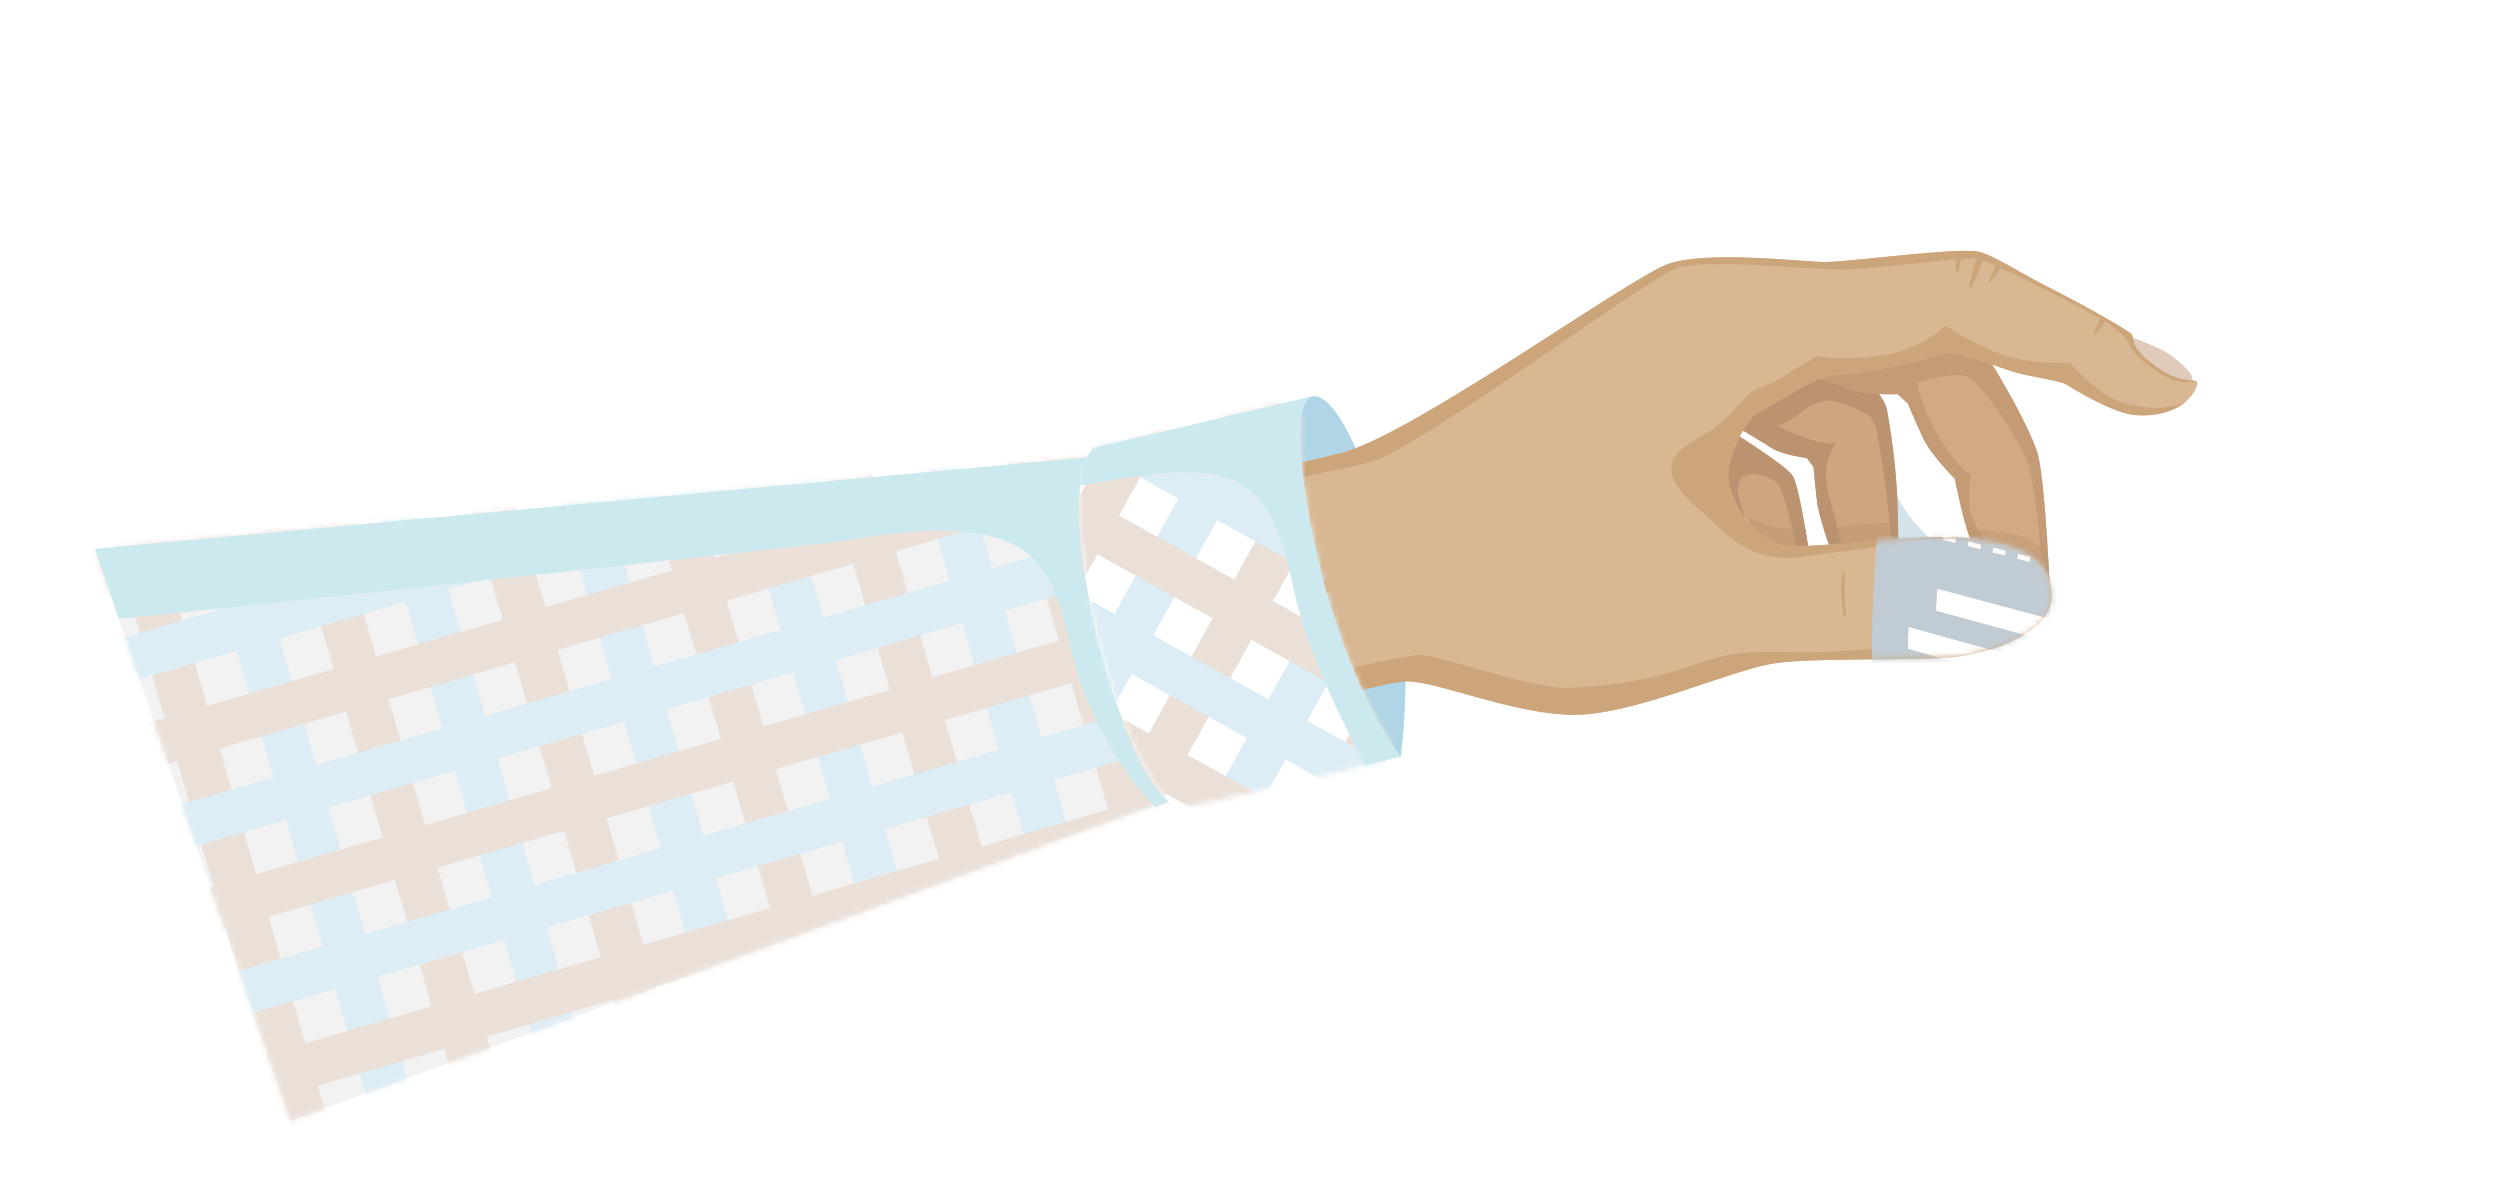 <svg xmlns="http://www.w3.org/2000/svg" xmlns:xlink="http://www.w3.org/1999/xlink" viewBox="0 0 447.51 210.63"><defs><style>.cls-1{fill:#f2f2f2;}.cls-2,.cls-3{fill:#fff;}.cls-3{filter:url(#luminosity-invert-noclip);}.cls-4{isolation:isolate;}.cls-5{fill:#aac8d4;opacity:0.5;}.cls-18,.cls-19,.cls-20,.cls-5{mix-blend-mode:multiply;}.cls-6{fill:#afd5e6;}.cls-7{fill:#cda67f;}.cls-8{fill:#bc9371;}.cls-9{fill:#d2aa82;}.cls-10{fill:#c49b75;}.cls-11{opacity:0.38;}.cls-12{fill:#b7916d;}.cls-13{fill:#e0cabc;}.cls-14{fill:#d8b792;}.cls-15{fill:#cca57b;}.cls-16{mask:url(#mask);}.cls-17{fill:#ebe0d8;}.cls-18{fill:#dcedf5;}.cls-20{fill:#cce9f0;}.cls-21{mask:url(#mask-2);}.cls-22{mask:url(#mask-3);}.cls-23{fill:#c1cbd3;}</style><mask id="mask" x="-30.16" y="-29.12" width="326.12" height="328.18" maskUnits="userSpaceOnUse"><polygon class="cls-1" points="210.53 142.64 51.96 200.65 16.99 98.25 199.85 81.39 210.53 142.64"/></mask><mask id="mask-2" x="-42.72" y="-45.83" width="358.93" height="358.93" maskUnits="userSpaceOnUse"><path class="cls-2" d="M196.33,80.06,234.74,71c-4.31,1.25-.87,22.39,2.46,34.26s8.71,24.2,13.54,30.25l-38.47,9.05c-4.31,1.26-11.33-12.12-15.71-29.9S192,81.33,196.33,80.06Z"/></mask><filter id="luminosity-invert-noclip" x="323.8" y="7.29" width="111.24" height="142.48" filterUnits="userSpaceOnUse" color-interpolation-filters="sRGB"><feColorMatrix values="-1 0 0 0 1 0 -1 0 0 1 0 0 -1 0 1 0 0 0 1 0" result="invert"/><feFlood flood-color="#fff" result="bg"/><feBlend in="invert" in2="bg"/></filter><mask id="mask-3" x="323.8" y="7.29" width="111.24" height="142.48" maskUnits="userSpaceOnUse"><path class="cls-3" d="M367.29,106.48c-.32-7.44-7.44-9.41-16-10.17a73.4,73.4,0,0,0-10.67.14l-16.2,1.24-.62,20.55L335,118c5.91,0,11.64-.08,15-.44C356.88,116.83,367.57,113,367.29,106.48Z"/></mask></defs><g class="cls-4"><g id="Layer_1" data-name="Layer 1"><path class="cls-5" d="M309.42,106.64l.08.4q-.4-.48-.78-1Zm10.89,3.76,0-.1-.18-.86c0-.08,0-.15,0-.22-.06-.26-.11-.52-.17-.79l0-.16c-.06-.31-.13-.62-.19-.93l-.06-.25c-.05-.26-.11-.52-.17-.79,0-.07,0-.15-.05-.23-.07-.31-.13-.62-.2-.92l-.06-.27c-.06-.26-.13-.52-.19-.79,0-.06,0-.13,0-.19-.07-.31-.15-.61-.22-.9l-.06-.25c-.07-.26-.13-.52-.2-.77l0-.13c-.08-.28-.15-.55-.22-.81l-.06-.22-.2-.67,0-.1q-.11-.35-.21-.66l-.06-.16c-.07-.19-.13-.37-.2-.54v0c-.07-.17-.14-.31-.2-.45l0-.09a2.7,2.7,0,0,0-.19-.32,9.42,9.42,0,0,0-1.54-1.42c-2.32-1.81-6.34-4.3-8.22-5.44.17-.43.36-.84.54-1.23,2.48,1.4,4.58,2.6,5.2,3a8.49,8.49,0,0,0,2.3.9,28.76,28.76,0,0,0,4.11.72l1.28,1.57s.21,1.6.52,3.68c.14,1,.3,2,.47,3a36.27,36.27,0,0,0,1.61,5.47c.3.87.62,1.74.92,2.54-1.35.17-2.6.32-3.73.42C320.39,110.82,320.35,110.62,320.31,110.4Zm16-4.58h0c-.19-2.83-.41-5.66-.62-7.26a139.52,139.52,0,0,0-2.42-14.1,5.67,5.67,0,0,0-.41-1,10,10,0,0,0-1.17-1.81c.77,0,1.53-.05,2.13-.08l1-.05.22,0,1.92,1.67s1.91,4.19,3.27,6.83a26.9,26.9,0,0,0,3.44,4.51C344.91,95.91,346,97,346,97s1.46,5.95,2.54,9.14h0c.12.36.25.7.35,1s.26.68.41,1.11l-1.36-.08a74.23,74.23,0,0,0-11.48.78C336.43,107.94,336.36,106.88,336.29,105.82ZM385.7,76.1l.24.05h0Z"/><path class="cls-6" d="M234.74,71c4.32-1.25,10.71,13.05,15,30.92,3.53,14.88,1,33.59,1,33.59s-8.5-4.87-15.77-30C229.85,87.87,230.43,72.21,234.74,71Z"/><path class="cls-7" d="M310.44,77.52s9.05,5.65,10.41,7.56,3.25,15.69,3.25,15.69l-10-.1-1.22-7.59-8.58-7.46Z"/><path class="cls-8" d="M321.76,98.76s-2.09-10.91-3.87-12.47-8.33-3.27-6.51,3.22c.29,1,.63,2.1,1,3.14l-8.08-7,6.14-8.1s9.05,5.65,10.41,7.56c1,1.45,2.37,9.73,2.95,13.64Z"/><path class="cls-7" d="M334,68.1s3.07,2.47,3.75,5.17a124.75,124.75,0,0,1,1.72,13.4c.34,3.88.35,15.17.35,15.17l-11.08-.53s-3.11-8.34-3.48-11.49-.66-6.36-.66-6.36l-1.2-1.54s-4.55-.62-6.32-1.82-15.63-9.32-15.63-9.32L327,61.84Z"/><path class="cls-8" d="M334,68.1s3.07,2.47,3.75,5.17a124.75,124.75,0,0,1,1.72,13.4c.34,3.88.35,15.17.35,15.17l-.8,0c-.58-6.55-2.31-24.81-3.88-26.74-1.92-2.34-7.64-3.4-7.64-3.4a8.57,8.57,0,0,0-4.74,1.81,16,16,0,0,1-4.61,2.75s7.74,3.84,10.46,3c-1.09,2-2.68,4.29-1,10.23,1.15,4.13,2.33,9.25,2.95,12l-1.8-.08s-3.11-8.34-3.48-11.49-.66-6.36-.66-6.36l-1.2-1.54s-4.55-.62-6.32-1.82-15.63-9.32-15.63-9.32L327,61.84Z"/><path class="cls-9" d="M354.36,61.9c2.31,3,8.84,14.36,10.31,19.12S367,107.14,367,107.14l-11.52-.48S353.26,98,352.3,95.38s-2.39-9.68-2.39-9.68-4.25-4.37-5.49-6.92-2.93-6.59-2.93-6.59l-1.84-1.66a46.23,46.23,0,0,1-6.5-.27c-1.54-.36-7.29-2.52-7.29-2.52l10.48-8.5Z"/><path class="cls-10" d="M325.86,67.74l3-2.4h0l7.52-6.1,18,2.66c2.32,3,8.84,14.36,10.31,19.12,1.18,3.81,1.94,18.22,2.19,23.85l-1.28-1.43s-.84-16.73-3.07-21.69-8.1-13.28-10.39-14.33-8.95,1.08-8.95,1.08a32,32,0,0,0,4.33,10.44c3.45,5.43,5.32,6,5.32,6s-.87,4.42,0,7.09a21.7,21.7,0,0,0,2.93,5.41l-2.3,1.7c-.43-1.53-.84-2.91-1.14-3.72-.95-2.63-2.39-9.68-2.39-9.68s-4.25-4.37-5.49-6.92-2.93-6.59-2.93-6.59l-1.84-1.66a46.23,46.23,0,0,1-6.5-.27c-1.43-.34-6.48-2.22-7.2-2.49Z"/><g class="cls-11"><path class="cls-12" d="M305,84.74l-.68.88,8.58,7.45,1.22,7.61,10,.1s-.4-2.81-.94-6.06c-6.72.16-11.77-1.32-16.63-8.27A6.86,6.86,0,0,0,305,84.74Z"/><path class="cls-12" d="M326.44,94.52c1,3.31,2.31,6.79,2.31,6.79l11.08.53s0-4.16-.08-8.29a71.34,71.34,0,0,0-8.05.44C329.84,94.2,328.09,94.39,326.44,94.52Z"/><path class="cls-12" d="M352,94.43c.11.35.21.67.31.95,1,2.62,3.14,11.28,3.14,11.28l11.52.48s-.14-3.45-.39-7.89a10.9,10.9,0,0,0-6.64-3.68C357.41,95.21,354.78,94.79,352,94.43Z"/><path class="cls-12" d="M359.93,95.57c-2.52-.36-5.15-.78-7.94-1.14.11.35.21.67.31.95,1,2.62,3.14,11.28,3.14,11.28l11.52.48s-.14-3.45-.39-7.89A10.9,10.9,0,0,0,359.93,95.57Z"/><path class="cls-12" d="M326.44,94.52c1,3.31,2.31,6.79,2.31,6.79l11.08.53s0-4.16-.08-8.29a71.34,71.34,0,0,0-8.05.44C329.84,94.2,328.09,94.39,326.44,94.52Z"/><path class="cls-12" d="M305,84.74l-.68.88,8.58,7.45,1.22,7.61,10,.1s-.4-2.81-.94-6.06c-6.72.16-11.77-1.32-16.63-8.27A6.86,6.86,0,0,0,305,84.74Z"/></g><path class="cls-13" d="M380.67,60.09a49.06,49.06,0,0,1,6.54,2.66c2.5,1.35,7.49,5.87,4.09,5.24C382,66.27,380.67,60.09,380.67,60.09Z"/><path class="cls-14" d="M393.1,69.45c1.09-2.5-1.43-.21-5.83-3-6.89-4.37-4.89-6.11-5.92-6.81-1.41-1-2.89-1.84-3.93-2.44-2.72-1.57-6.53-3.66-11-5.92s-8.47-4.92-11.7-6.1S330.84,47,326.4,46.9s-20.81-2-27.68.31-45.56,30.41-58.51,33.84-99.38,21.15-99.38,21.15l9.83,54.51s49.59-19.85,62.08-25.31,32.42-10.8,37.61-11.37,20.48,8,31.52,7.93,28.41-8.3,36.21-9.29,25-.33,31.88-1.08,17.61-4.6,17.33-11.11c-.32-7.44-7.44-9.41-16-10.17s-26.19,2-31.61,1.38-9.61-7.42-10.25-11.47,3.38-11.71,5.43-12.45,9.5-6.42,13.39-6.6c6.37-.29,17.38-3,20.11-4,1.21-.46,8.45,2.2,11.54,3.24s8.74,1.66,10,2.45,7.67,4.69,11.51,5.34S391.22,73.78,393.1,69.45Z"/><path class="cls-15" d="M319.42,67.3c2.42-1.59,5.8-3.6,5.8-3.6s3.65,1,11.19,0a21.79,21.79,0,0,0,11.85-5.42A46.78,46.78,0,0,0,359,63.68a34.77,34.77,0,0,0,11.46,1.24s5.17,5.91,9.64,7.18,7.72,1.16,11-.06c-2.66,2.14-6.79,2.62-9.69,2.13-3.84-.65-10.27-4.56-11.51-5.34s-6.89-1.42-10-2.45-10.33-3.7-11.54-3.24c-2.73,1-13.74,3.74-20.11,4-3.89.18-11.34,5.85-13.39,6.6s-6.06,8.4-5.43,12.45,4.84,10.88,10.25,11.47,23.06-2.15,31.61-1.38c5.21.46,9.88,1.38,12.81,3.71-.48-.27-4.12-2.93-13.87-3-10.54-.09-14,.88-14,.88s-10.67,1.35-13.73,1.8c-9.57,1.42-14.17-4.91-17.63-7.83-9.8-8.3-4.95-11-.33-13.7s7.53-6.73,8.56-7.65S317,68.88,319.42,67.3Z"/><path class="cls-15" d="M298.72,47.21c6.87-2.34,23.24-.42,27.68-.31s25.1-2.9,28.33-1.71,7.24,3.84,11.7,6.1,8.27,4.35,11,5.92c1,.6,2.52,1.48,3.93,2.44.48.32.31.87.67,1.8l-.61.21a19.37,19.37,0,0,0-4-3.75c-2.36-1.63-21.13-11.12-23.35-11.61s-18.93,2.13-25.74,1.93-22.75-1.86-28-.27-46.47,32.56-55.23,34.81c-7.32,1.89-68.66,14-102.52,21.34l-1.71-1.91s86.43-17.72,99.38-21.15S291.85,49.55,298.72,47.21Z"/><path class="cls-15" d="M377,57.25s-1.8,2.87-2.15,2.77,1.3-3.28,1.3-3.28Z"/><path class="cls-15" d="M392.9,68.14c-1.08.44-3.28.69-6.83-1.71-5.32-3.59-5.22-5.43-5.31-6.13,0-.29,0-.66,0-1l.59.39c1,.7-1,2.44,5.92,6.81A11.43,11.43,0,0,0,392.9,68.14Z"/><path class="cls-15" d="M365.63,105.93c-.14-3.9-3.3-7.12-8.44-6.74s-8.1,0-7.81,7.25c.28,6.81,2.81,7.14,8.24,6.77S365.74,109.05,365.63,105.93Z"/><path class="cls-13" d="M365.79,106c-.16-3.67-3.14-6.72-8-6.4s-7.6,0-7.27,6.77c.31,6.39,2.68,6.72,7.76,6.41S365.92,108.9,365.79,106Z"/><path class="cls-15" d="M342.51,110.2c.43,0,.44-2.14.3-4.69s-.17-3.94-.74-3.9S342.08,110.16,342.51,110.2Z"/><path class="cls-15" d="M336.9,113c.52-.22.07-5,0-7.84s.17-5.58-.36-5.65-.65,4.21-.62,6.06S336.37,113.21,336.9,113Z"/><path class="cls-15" d="M330.18,107.74c-.05-1.56.26-5.42-.12-5.39s-.62,2.3-.41,4.79.25,3.42.62,3.4S330.18,107.74,330.18,107.74Z"/><path class="cls-15" d="M143.37,163.11c6.71-3.74,26.57-12.37,49.64-24.88,28.8-15.63,58.36-20.9,61.27-21s19.36,6,26.27,5.88c14.24-.34,22.09-4.16,27.51-5.55s12.06-.66,17-.8,12.36-.84,14.39-.87,1.6.24,12,.15a31,31,0,0,0,8.91-1.39A34.57,34.57,0,0,1,350,117.59c-6.92.75-24.09.08-31.88,1.08s-25.17,9.19-36.21,9.29-25.6-6.5-30.79-5.93-25.12,5.9-37.61,11.36-63.53,29.37-63.53,29.37Z"/><path class="cls-15" d="M358.25,47.79s-1.81,2.86-2.16,2.77,1.3-3.29,1.3-3.29Z"/><path class="cls-15" d="M355,46.12s-1.78,5.53-2.34,5.35,1.38-6,1.38-6Z"/><path class="cls-15" d="M351,46.16s-.29,2.79-.71,2.62-.09-2.61-.09-2.61Z"/><polygon class="cls-1" points="210.53 142.64 51.96 200.65 16.99 98.25 199.85 81.39 210.53 142.64"/><g class="cls-16"><rect class="cls-17" x="121.92" y="95.79" width="266.14" height="7.94" transform="translate(279.57 -172.94) rotate(73.78)"/><rect class="cls-18" x="106.79" y="100.2" width="266.14" height="7.94" transform="translate(272.89 -155.24) rotate(73.78)"/><rect class="cls-17" x="91.66" y="104.6" width="266.14" height="7.94" transform="translate(266.21 -137.54) rotate(73.78)"/><rect class="cls-18" x="76.52" y="109" width="266.14" height="7.94" transform="translate(259.53 -119.83) rotate(73.78)"/><rect class="cls-17" x="61.39" y="113.4" width="266.14" height="7.94" transform="translate(252.85 -102.13) rotate(73.78)"/><rect class="cls-18" x="46.26" y="117.8" width="266.14" height="7.94" transform="translate(246.17 -84.43) rotate(73.78)"/><rect class="cls-17" x="31.13" y="122.2" width="266.14" height="7.94" transform="translate(239.49 -66.73) rotate(73.78)"/><rect class="cls-18" x="16" y="126.6" width="266.14" height="7.94" transform="translate(232.81 -49.03) rotate(73.78)"/><rect class="cls-17" x="0.87" y="131" width="266.14" height="7.94" transform="translate(226.13 -31.33) rotate(73.78)"/><rect class="cls-18" x="-14.27" y="135.4" width="266.14" height="7.94" transform="translate(219.45 -13.63) rotate(73.78)"/><rect class="cls-17" x="-29.4" y="139.81" width="266.14" height="7.94" transform="translate(212.77 4.07) rotate(73.78)"/><rect class="cls-18" x="-44.53" y="144.21" width="266.14" height="7.94" transform="translate(206.09 21.78) rotate(73.78)"/><rect class="cls-17" x="-59.66" y="148.61" width="266.14" height="7.94" transform="translate(199.41 39.48) rotate(73.78)"/><rect class="cls-18" x="-74.79" y="153.01" width="266.14" height="7.94" transform="translate(192.73 57.18) rotate(73.78)"/><rect class="cls-17" x="-89.92" y="157.41" width="266.14" height="7.94" transform="translate(186.05 74.88) rotate(73.78)"/><rect class="cls-18" x="-105.05" y="161.81" width="266.14" height="7.94" transform="translate(179.37 92.58) rotate(73.78)"/><rect class="cls-17" x="-120.19" y="166.21" width="266.14" height="7.94" transform="translate(172.69 110.28) rotate(73.78)"/><g class="cls-19"><rect class="cls-18" x="31.67" y="236.92" width="266.14" height="7.94" transform="translate(390.2 426.19) rotate(163.78)"/><rect class="cls-17" x="27.27" y="221.79" width="266.14" height="7.94" transform="translate(377.35 397.76) rotate(163.78)"/><rect class="cls-18" x="22.87" y="206.66" width="266.14" height="7.94" transform="translate(364.5 369.33) rotate(163.78)"/><rect class="cls-17" x="18.47" y="191.53" width="266.14" height="7.94" transform="translate(351.65 340.9) rotate(163.78)"/><rect class="cls-18" x="14.07" y="176.4" width="266.14" height="7.94" transform="translate(338.79 312.46) rotate(163.78)"/><rect class="cls-17" x="9.67" y="161.27" width="266.14" height="7.94" transform="translate(325.94 284.03) rotate(163.78)"/><rect class="cls-18" x="5.27" y="146.13" width="266.14" height="7.94" transform="translate(313.09 255.6) rotate(163.78)"/><rect class="cls-17" x="0.87" y="131" width="266.14" height="7.94" transform="translate(300.23 227.17) rotate(163.78)"/><rect class="cls-18" x="-3.53" y="115.87" width="266.14" height="7.94" transform="translate(287.38 198.74) rotate(163.78)"/><rect class="cls-17" x="-7.94" y="100.74" width="266.14" height="7.94" transform="matrix(-0.96, 0.28, -0.28, -0.96, 274.53, 170.31)"/><rect class="cls-18" x="-12.34" y="85.61" width="266.14" height="7.94" transform="translate(261.68 141.87) rotate(163.78)"/><rect class="cls-17" x="-16.74" y="70.48" width="266.14" height="7.94" transform="translate(248.82 113.44) rotate(163.78)"/><rect class="cls-18" x="-21.14" y="55.35" width="266.14" height="7.94" transform="translate(235.97 85.01) rotate(163.78)"/><rect class="cls-17" x="-25.54" y="40.21" width="266.14" height="7.94" transform="translate(223.12 56.58) rotate(163.78)"/><rect class="cls-18" x="-29.94" y="25.08" width="266.14" height="7.94" transform="translate(210.26 28.15) rotate(163.78)"/><rect class="cls-17" x="-34.34" y="9.95" width="266.14" height="7.94" transform="translate(197.41 -0.29) rotate(163.78)"/></g></g><path class="cls-20" d="M210.53,142.64,199.85,81.39,17,98.25l4.26,12.49c2.54-.08,126.74-13.34,130-13.94,42-7.69,36.62,10.61,42.45,26.33,2.7,7.3,8.23,16.65,13.23,21.41Z"/><path class="cls-2" d="M196.33,80.06,234.74,71c-4.31,1.25-.87,22.39,2.46,34.26s8.71,24.2,13.54,30.25l-38.47,9.05c-4.31,1.26-11.33-12.12-15.71-29.9S192,81.33,196.33,80.06Z"/><g class="cls-21"><rect class="cls-17" x="113.89" y="190.87" width="266.14" height="7.94" transform="translate(537.19 73.52) rotate(119.04)"/><rect class="cls-18" x="100.12" y="183.22" width="266.14" height="7.94" transform="translate(510.04 74.2) rotate(119.04)"/><rect class="cls-17" x="86.34" y="175.57" width="266.14" height="7.94" transform="translate(482.89 74.88) rotate(119.04)"/><rect class="cls-18" x="72.56" y="167.92" width="266.14" height="7.94" transform="translate(455.73 75.56) rotate(119.04)"/><rect class="cls-17" x="58.79" y="160.26" width="266.14" height="7.94" transform="translate(428.58 76.24) rotate(119.04)"/><rect class="cls-18" x="45.01" y="152.61" width="266.14" height="7.94" transform="translate(401.42 76.92) rotate(119.04)"/><rect class="cls-17" x="31.23" y="144.96" width="266.14" height="7.94" transform="translate(374.27 77.6) rotate(119.04)"/><rect class="cls-18" x="17.46" y="137.31" width="266.14" height="7.94" transform="translate(347.12 78.28) rotate(119.04)"/><rect class="cls-17" x="3.68" y="129.66" width="266.14" height="7.94" transform="translate(319.96 78.96) rotate(119.04)"/><rect class="cls-18" x="-10.1" y="122.01" width="266.14" height="7.94" transform="translate(292.81 79.64) rotate(119.04)"/><rect class="cls-17" x="-23.87" y="114.36" width="266.14" height="7.94" transform="translate(265.66 80.32) rotate(119.04)"/><rect class="cls-18" x="-37.65" y="106.71" width="266.14" height="7.94" transform="translate(238.5 81) rotate(119.04)"/><rect class="cls-17" x="-51.43" y="99.06" width="266.14" height="7.94" transform="translate(211.35 81.68) rotate(119.04)"/><rect class="cls-18" x="-65.21" y="91.41" width="266.14" height="7.94" transform="translate(184.19 82.36) rotate(119.04)"/><rect class="cls-17" x="-78.98" y="83.76" width="266.14" height="7.94" transform="translate(157.04 83.04) rotate(119.04)"/><rect class="cls-18" x="-92.76" y="76.11" width="266.14" height="7.94" transform="translate(129.89 83.72) rotate(119.04)"/><rect class="cls-17" x="-106.54" y="68.46" width="266.14" height="7.94" transform="translate(102.73 84.4) rotate(119.04)"/><g class="cls-19"><rect class="cls-17" x="-57.52" y="239.88" width="266.14" height="7.94" transform="translate(23.21 493.71) rotate(-150.96)"/><rect class="cls-18" x="-49.87" y="226.1" width="266.14" height="7.94" transform="translate(44.23 471.6) rotate(-150.96)"/><rect class="cls-17" x="-42.22" y="212.32" width="266.14" height="7.94" transform="translate(65.26 449.49) rotate(-150.96)"/><rect class="cls-18" x="-34.57" y="198.55" width="266.14" height="7.94" transform="translate(86.29 427.38) rotate(-150.96)"/><rect class="cls-17" x="-26.92" y="184.77" width="266.14" height="7.94" transform="translate(107.31 405.28) rotate(-150.96)"/><rect class="cls-18" x="-19.27" y="170.99" width="266.14" height="7.94" transform="translate(128.34 383.17) rotate(-150.96)"/><rect class="cls-17" x="-11.62" y="157.22" width="266.14" height="7.94" transform="translate(149.37 361.06) rotate(-150.96)"/><rect class="cls-18" x="-3.97" y="143.44" width="266.14" height="7.94" transform="translate(170.4 338.96) rotate(-150.96)"/><rect class="cls-17" x="3.68" y="129.66" width="266.14" height="7.94" transform="translate(191.42 316.85) rotate(-150.96)"/><rect class="cls-18" x="11.33" y="115.89" width="266.14" height="7.94" transform="translate(212.45 294.74) rotate(-150.96)"/><rect class="cls-17" x="18.98" y="102.11" width="266.14" height="7.94" transform="translate(233.48 272.63) rotate(-150.96)"/><rect class="cls-18" x="26.63" y="88.33" width="266.14" height="7.94" transform="translate(254.51 250.53) rotate(-150.96)"/><rect class="cls-17" x="34.28" y="74.56" width="266.14" height="7.94" transform="translate(275.53 228.42) rotate(-150.96)"/><rect class="cls-18" x="41.93" y="60.78" width="266.14" height="7.94" transform="translate(296.56 206.31) rotate(-150.96)"/><rect class="cls-17" x="49.58" y="47" width="266.14" height="7.94" transform="translate(317.59 184.2) rotate(-150.96)"/><rect class="cls-18" x="57.23" y="33.22" width="266.14" height="7.94" transform="matrix(-0.87, -0.49, 0.49, -0.87, 338.61, 162.1)"/><rect class="cls-17" x="64.88" y="19.45" width="266.14" height="7.94" transform="translate(359.64 139.99) rotate(-150.96)"/></g></g><path class="cls-20" d="M250.74,135.47c-4.83-6.05-10.21-18.39-13.54-30.25s-6.77-33-2.46-34.26l-38.41,9.1c-1.62.48-2.61,3-3,6.89,27.65-5.18,33.76-3.24,38.23,18.49,2.17,10.5,9.06,24.63,12.82,31.52Z"/><g class="cls-22"><path class="cls-23" d="M429.76,21.42c-.34-1.48-.68-3-1-4.42-1.77,1.16-3.53,2.33-5.26,3.5-.36-1.48-.72-2.94-1.07-4.4q-2.64,1.74-5.22,3.48c-.38-1.47-.75-2.92-1.12-4.37-1.75,1.15-3.47,2.3-5.18,3.45q-.58-2.19-1.17-4.35-2.6,1.72-5.13,3.43c-.41-1.44-.82-2.88-1.22-4.31-1.71,1.13-3.41,2.27-5.09,3.4-.43-1.44-.85-2.87-1.27-4.29L392,15.92l-1.32-4.26q-2.52,1.68-5,3.36c-.46-1.42-.91-2.84-1.37-4.24q-2.5,1.67-5,3.33L377.9,9.9c-1.66,1.11-3.3,2.21-4.92,3.32-.49-1.41-1-2.8-1.47-4.19q-2.46,1.63-4.87,3.29c-.51-1.4-1-2.78-1.52-4.16l-4.83,3.26-1.56-4.13h0c-.57,1.28-1.13,2.57-1.68,3.86q-1.49,3.47-2.86,7a273.77,273.77,0,0,0-18.85,112.76q30.82,9.38,61.35,18.9c2-40.63,12.85-81.51,32.22-120.19,1.26-2.51,2.55-5,3.89-7.51Q433.9,20,435,17.91,432.37,19.67,429.76,21.42Z"/><path class="cls-2" d="M412.92,30q-23.26-3.7-46.7-7.32c.5-1.23,1-2.46,1.52-3.68q23.6,3.53,47,7.14C414.14,27.42,413.52,28.7,412.92,30Z"/><path class="cls-2" d="M386.62,120.31q-20-5.53-40.09-11c.08-1.3.17-2.61.27-3.91q20.25,5.39,40.35,10.84C387,117.6,386.78,119,386.62,120.31Z"/><path class="cls-2" d="M393.52,131q-25.9-7.48-52-14.86c0-1.3.08-2.6.13-3.9q26.31,7.27,52.39,14.67C393.82,128.25,393.67,129.61,393.52,131Z"/><path class="cls-2" d="M387.69,56.27q-13.32-2.6-26.7-5.16c.37-1.27.75-2.54,1.14-3.8q13.47,2.5,26.88,5C388.56,53.66,388.12,55,387.69,56.27Z"/><path class="cls-2" d="M381.14,47.32l-18-3.29c.4-1.27.82-2.53,1.24-3.78l18.1,3.22C382,44.75,381.59,46,381.14,47.32Z"/><path class="cls-2" d="M391.54,64.85Q375.31,61.52,359,58.24c.33-1.28.68-2.55,1-3.83q16.41,3.23,32.75,6.49C392.37,62.21,392,63.53,391.54,64.85Z"/><path class="cls-2" d="M384.37,92.39q-15.5-3.73-31.05-7.43c.21-1.3.43-2.59.66-3.89q15.66,3.63,31.26,7.32C384.94,89.72,384.65,91.05,384.37,92.39Z"/><path class="cls-2" d="M404.16,51.59l9.11,1.7c.52-1.32,1.05-2.65,1.59-4l-9.17-1.67C405.17,49,404.66,50.27,404.16,51.59Z"/><path class="cls-2" d="M401.46,59l9,1.77c.48-1.33,1-2.66,1.48-4L402.88,55C402.4,56.32,401.92,57.64,401.46,59Z"/><path class="cls-2" d="M399,66.38l8.84,1.82c.45-1.34.9-2.67,1.37-4l-8.89-1.79C399.87,63.73,399.43,65.05,399,66.38Z"/><path class="cls-2" d="M352.07,42l7,1.26c.4-1.25.8-2.51,1.22-3.76l-7-1.24C352.84,39.52,352.45,40.76,352.07,42Z"/><path class="cls-2" d="M374.45,69.27q-8.62-1.83-17.29-3.66c.31-1.29.62-2.57.94-3.85l17.41,3.6C375.15,66.67,374.79,68,374.45,69.27Z"/><path class="cls-2" d="M396.6,74l8.77,1.89c.41-1.34.83-2.69,1.26-4L397.81,70C397.4,71.36,397,72.69,396.6,74Z"/><path class="cls-2" d="M346.48,63.36l6.71,1.41c.3-1.28.6-2.56.91-3.83l-6.75-1.39Q346.9,61.46,346.48,63.36Z"/><path class="cls-2" d="M350,49l6.89,1.31c.36-1.26.73-2.53,1.11-3.79l-6.93-1.28C350.74,46.51,350.38,47.76,350,49Z"/><path class="cls-2" d="M348.22,56.07,355,57.43q.5-1.91,1-3.81l-6.82-1.33Q348.69,54.18,348.22,56.07Z"/><path class="cls-2" d="M356,29l-1.3-.21L355,28l1.3.21Z"/><path class="cls-2" d="M415.79,39l-2.48-.42.39-.87,2.48.42Zm-5-.84-2.48-.42c.12-.29.25-.58.38-.87l2.48.42Zm-5-.84-2.49-.42c.13-.28.25-.57.37-.86l2.49.42C406.12,36.7,406,37,405.87,37.28Zm-5-.84L398.41,36c.12-.29.24-.58.37-.86l2.49.41C401.14,35.87,401,36.16,400.9,36.44Zm-5-.83-2.49-.42c.12-.28.24-.57.35-.85l2.5.41Zm-5-.83-2.49-.42c.12-.28.23-.57.35-.85l2.49.41C391.19,34.21,391.07,34.49,391,34.78Zm-5-.84-2.49-.41c.11-.28.23-.56.34-.85l2.5.42Zm-5-.82-2.49-.42.33-.84,2.5.41C381.21,32.55,381.1,32.83,381,33.12Zm-5-.83-2.49-.42c.11-.27.21-.55.32-.83l2.5.41Zm-5-.83-2.49-.41c.1-.28.21-.56.31-.83l2.5.41C371.23,30.91,371.12,31.18,371,31.46Zm-5-.82-2.5-.41c.1-.28.21-.56.31-.83l2.5.41C366.23,30.08,366.12,30.36,366,30.64Zm-5-.82-2.5-.41.3-.83,2.51.41C361.22,29.27,361.12,29.54,361,29.82Z"/><path class="cls-2" d="M419.55,39.6l-1.28-.22.39-.87,1.29.21C419.82,39,419.68,39.31,419.55,39.6Z"/><path class="cls-2" d="M344.27,72.69l-1.2-.27c.05-.28.11-.57.16-.85l1.2.26C344.37,72.12,344.32,72.4,344.27,72.69Z"/><path class="cls-2" d="M399.49,85.17l-2.29-.53c.07-.3.15-.6.23-.9l2.3.53Zm-4.59-1-2.29-.53c.08-.29.15-.59.23-.89l2.3.52Zm-4.58-1.05-2.3-.52c.08-.3.15-.6.23-.89l2.29.52C390.47,82.47,390.39,82.77,390.32,83.07Zm-4.59-1-2.3-.52c.07-.3.15-.59.22-.89l2.3.52C385.87,81.43,385.8,81.73,385.73,82Zm-4.6-1-2.29-.52.21-.89,2.3.52C381.28,80.39,381.21,80.68,381.13,81Zm-4.59-1-2.3-.52c.07-.3.13-.59.2-.88l2.3.51C376.67,79.35,376.61,79.64,376.54,79.94Zm-4.6-1-2.3-.52c.06-.3.13-.59.19-.88l2.31.52C372.07,78.31,372,78.6,371.94,78.9Zm-4.6-1L365,77.34c.06-.29.13-.58.19-.87l2.31.51C367.46,77.27,367.4,77.56,367.34,77.86Zm-4.61-1-2.31-.52c.06-.29.13-.58.19-.87l2.3.52Zm-4.61-1-2.31-.51.18-.87,2.31.52Zm-4.61-1-2.31-.52c.05-.28.11-.57.17-.86l2.31.52C353.62,74.17,353.56,74.46,353.51,74.75Zm-4.62-1-2.31-.52c.05-.28.11-.57.16-.85l2.31.51C349,73.14,348.94,73.43,348.89,73.72Z"/><path class="cls-2" d="M403,86l-1.18-.28.24-.9,1.19.27C403.13,85.36,403,85.66,403,86Z"/><path class="cls-2" d="M341.8,89l-1.17-.29c0-.28.07-.57.11-.86l1.16.29C341.87,88.39,341.83,88.68,341.8,89Z"/><path class="cls-2" d="M395.49,102.31l-2.23-.56.18-.91,2.24.56C395.61,101.7,395.55,102,395.49,102.31ZM391,101.19l-2.23-.56.18-.9,2.23.55Zm-4.46-1.12-2.23-.56c.06-.3.11-.6.17-.9l2.24.56ZM382.11,99l-2.23-.56c.05-.3.11-.59.16-.89l2.24.55C382.22,98.35,382.17,98.65,382.11,99Zm-4.47-1.12-2.23-.55c0-.3.1-.6.16-.89l2.23.55C377.75,97.24,377.7,97.54,377.64,97.83Zm-4.47-1.11-2.23-.56.15-.88,2.24.55C373.28,96.13,373.23,96.42,373.17,96.72Zm-4.47-1.11-2.24-.56.15-.88,2.24.55Zm-4.47-1.11L362,93.94c0-.29.09-.58.13-.88l2.25.56C364.32,93.91,364.27,94.2,364.23,94.5Zm-4.48-1.11-2.24-.56c0-.29.08-.58.13-.87l2.24.55C359.83,92.8,359.79,93.1,359.75,93.39Zm-4.49-1.11L353,91.73l.12-.87,2.25.55C355.35,91.7,355.31,92,355.26,92.28Zm-4.48-1.1-2.25-.56.12-.86,2.25.55Zm-4.49-1.11L344,89.52c0-.29.08-.58.11-.86l2.25.55C346.36,89.49,346.33,89.78,346.29,90.07Z"/><path class="cls-2" d="M398.87,103.16l-1.15-.29c.06-.3.12-.61.19-.91l1.15.29C399,102.55,398.93,102.86,398.87,103.16Z"/><path class="cls-2" d="M341.14,95,340,94.66c0-.29.05-.57.08-.86l1.15.29C341.2,94.38,341.17,94.66,341.14,95Z"/><path class="cls-2" d="M394.29,108.59l-2.2-.57c.05-.3.1-.6.16-.91l2.21.58C394.4,108,394.35,108.29,394.29,108.59Zm-4.41-1.14-2.21-.57c.05-.31.11-.61.16-.91l2.21.57C390,106.85,389.93,107.15,389.88,107.45Zm-4.42-1.15-2.2-.57c0-.3.09-.6.14-.9l2.22.57C385.57,105.7,385.51,106,385.46,106.3Zm-4.41-1.14-2.21-.57c0-.3.09-.6.14-.89l2.21.56C381.14,104.56,381.09,104.86,381.05,105.16ZM376.62,104l-2.21-.57c0-.3.09-.59.14-.89l2.21.57C376.72,103.42,376.67,103.72,376.62,104Zm-4.42-1.14-2.21-.57c0-.29.08-.59.13-.89l2.21.57C372.29,102.29,372.24,102.58,372.2,102.88Zm-4.43-1.14-2.21-.57.12-.88,2.22.57C367.86,101.15,367.81,101.45,367.77,101.74Zm-4.43-1.13-2.22-.57.12-.88,2.22.56Zm-4.43-1.14-2.22-.56c0-.3.07-.59.11-.88l2.22.56C359,98.89,358.94,99.18,358.91,99.47Zm-4.44-1.13-2.22-.57c0-.29.07-.58.1-.87l2.23.57C354.54,97.76,354.5,98.05,354.47,98.34ZM350,97.21l-2.22-.57.09-.87,2.23.57C350.1,96.63,350.06,96.92,350,97.21Zm-4.45-1.13-2.22-.56.09-.87,2.23.56C345.65,95.5,345.62,95.79,345.58,96.08Z"/><path class="cls-2" d="M397.64,109.46l-1.14-.29c.05-.31.11-.61.16-.91l1.15.29C397.75,108.86,397.69,109.16,397.64,109.46Z"/></g></g></g></svg>